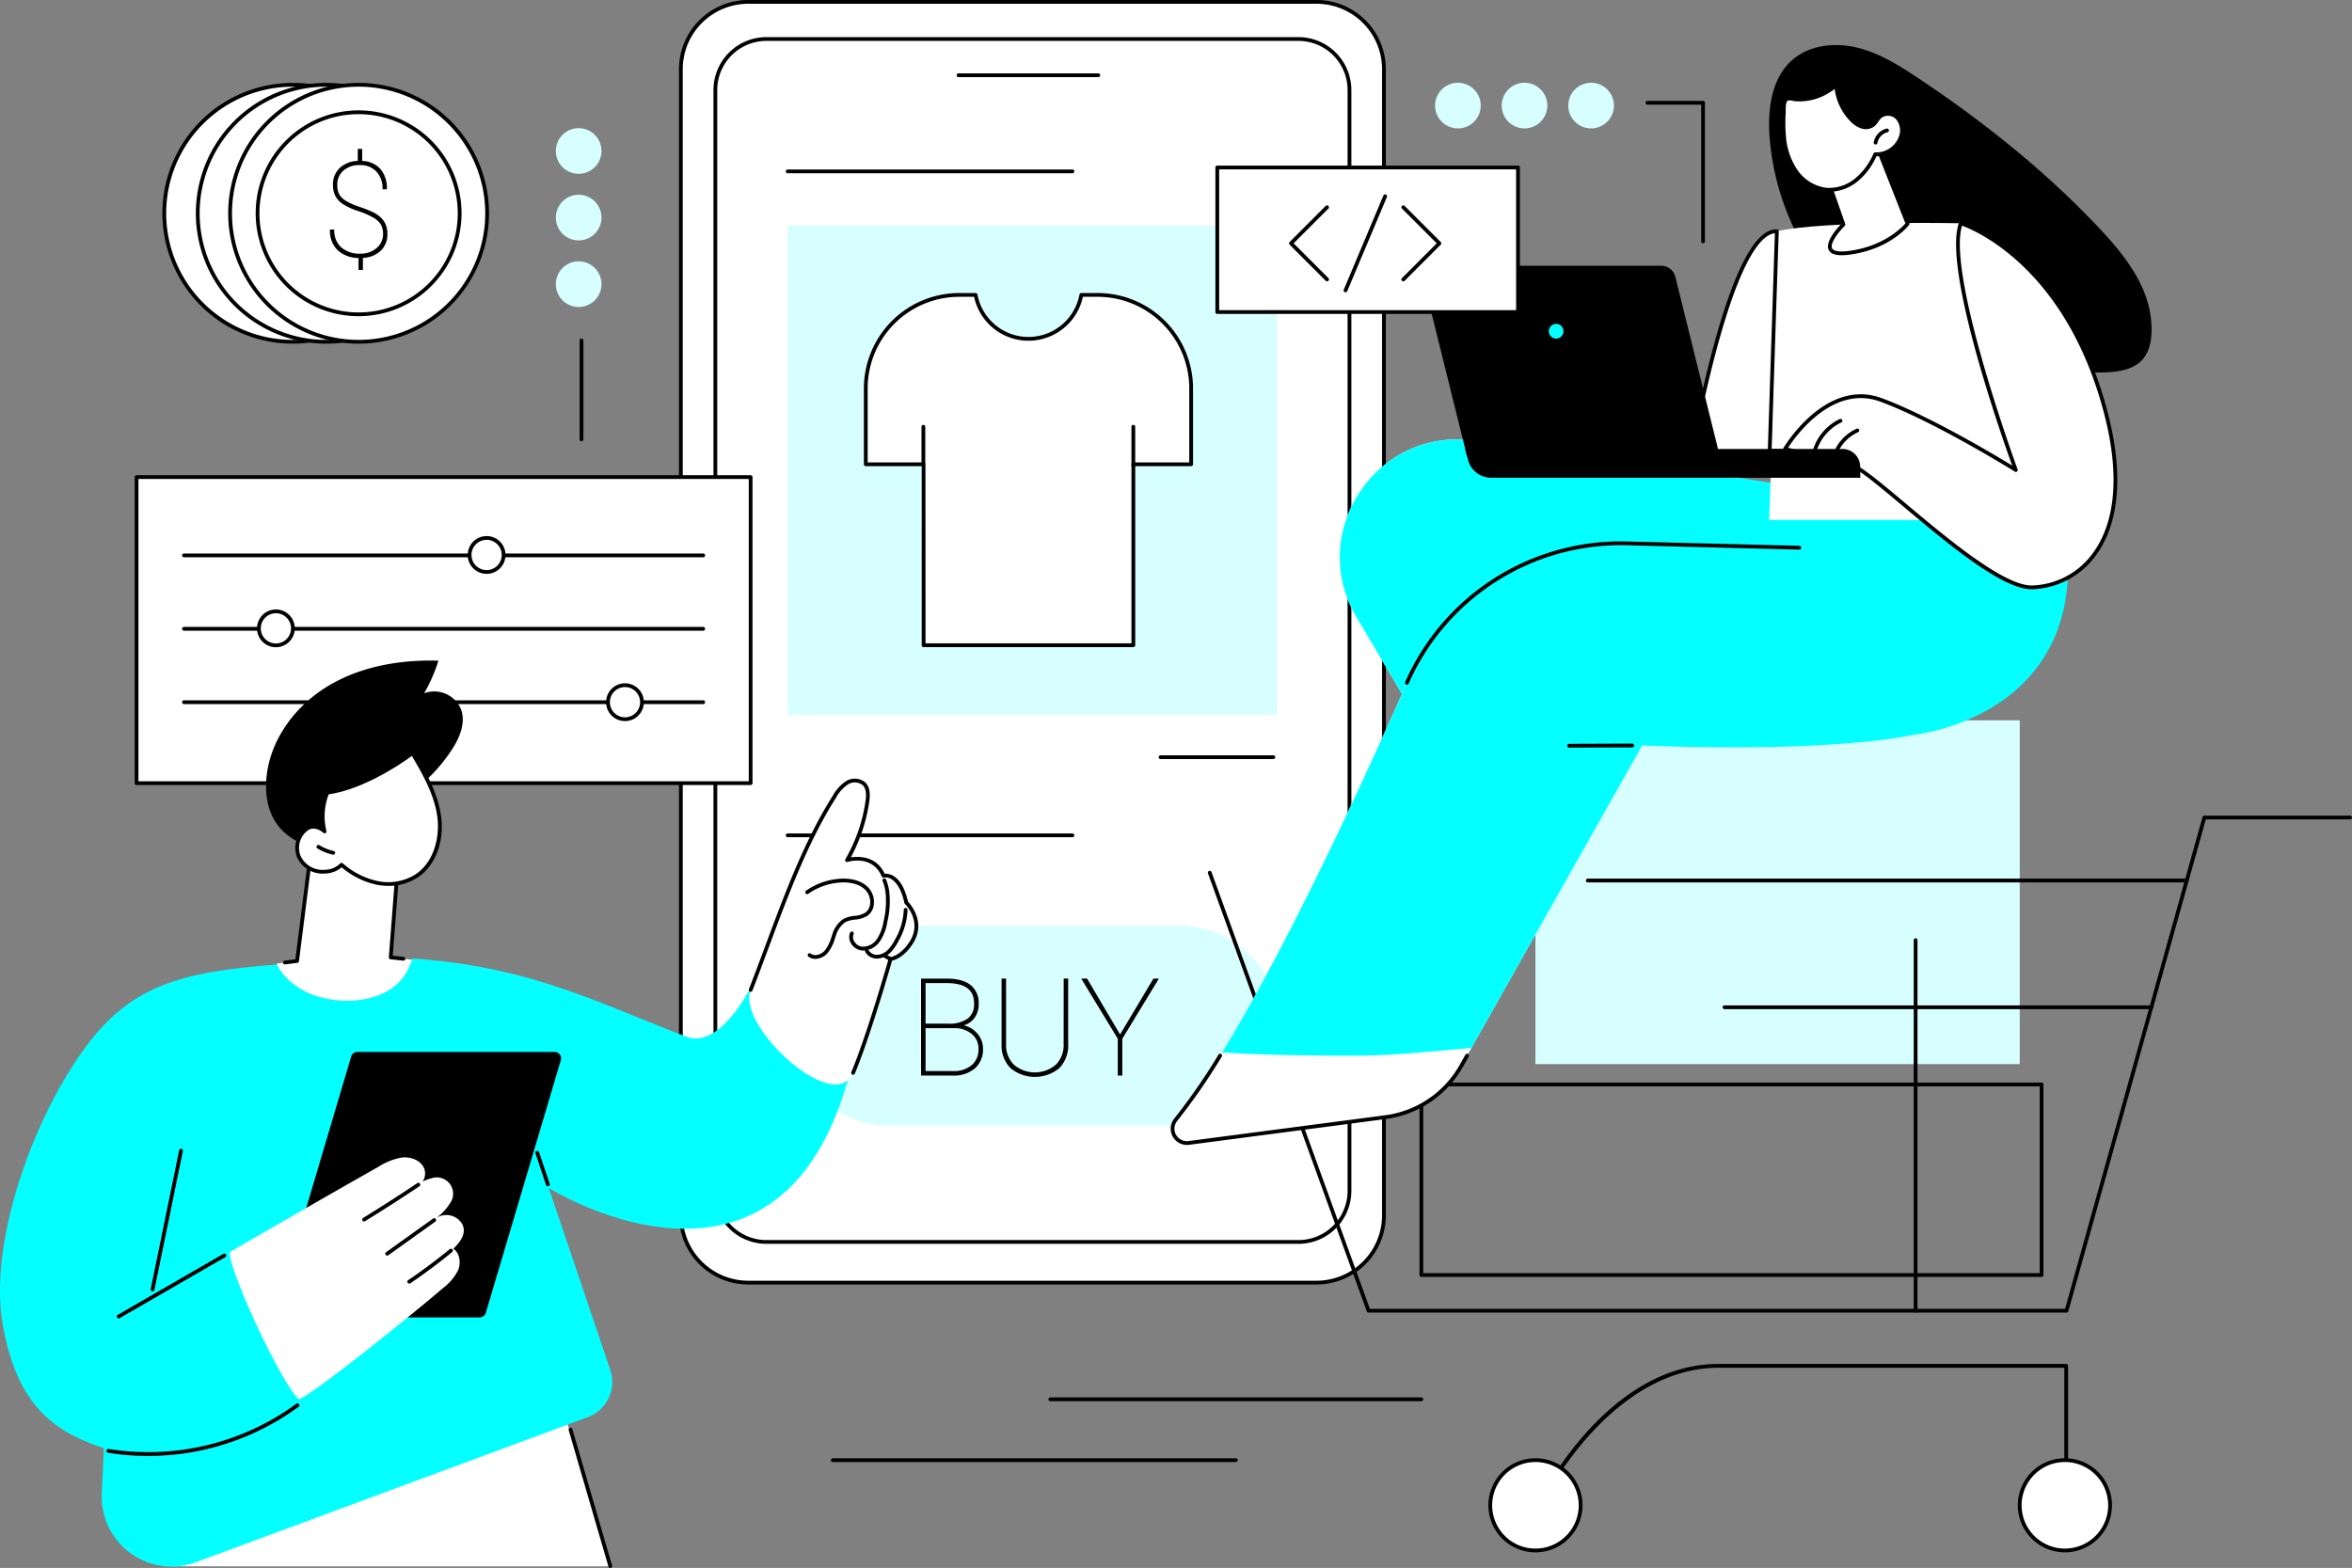 <svg xmlns="http://www.w3.org/2000/svg" xmlns:xlink="http://www.w3.org/1999/xlink" width="628" height="418.741" viewBox="0 0 628 418.741">
  <rect x="0" y="0" width="628" height="418.741" fill="#808080" stroke="none"/>
  <defs>
    <clipPath id="clip-path">
      <rect id="Rechteck_218" data-name="Rechteck 218" width="628" height="418.741" fill="none"/>
    </clipPath>
  </defs>
  <g id="Image_ASSET_small_SIZE_Default_STATE_DEFAULT_" data-name="Image [ASSET=small][SIZE=Default][STATE=DEFAULT]" transform="translate(3.479 19)">
    <g id="Gruppe_103" data-name="Gruppe 103" transform="translate(-3.479 -19)">
      <g id="Gruppe_99" data-name="Gruppe 99" clip-path="url(#clip-path)">
        <path id="Pfad_771" data-name="Pfad 771" d="M378.377,343.028H530.169a18.022,18.022,0,0,0,17.969-17.969V18.969A18.022,18.022,0,0,0,530.169,1H378.377a18.021,18.021,0,0,0-17.969,17.969v306.09a18.021,18.021,0,0,0,17.969,17.969" transform="translate(-178.612 -0.496)" fill="#fff"/>
        <path id="Pfad_772" data-name="Pfad 772" d="M529.674,343.036H377.881a18.494,18.494,0,0,1-18.473-18.473V18.473A18.494,18.494,0,0,1,377.881,0H529.674a18.494,18.494,0,0,1,18.473,18.473v306.09a18.494,18.494,0,0,1-18.473,18.473M377.881,1.009a17.484,17.484,0,0,0-17.464,17.464v306.09a17.484,17.484,0,0,0,17.464,17.464H529.674a17.484,17.484,0,0,0,17.464-17.464V18.473A17.484,17.484,0,0,0,529.674,1.009Z" transform="translate(-178.116)"/>
        <path id="Pfad_773" data-name="Pfad 773" d="M392.282,341.91H534.36a13.657,13.657,0,0,0,13.616-13.617V34.271A13.656,13.656,0,0,0,534.36,20.654H392.282a13.657,13.657,0,0,0-13.617,13.617V328.293a13.657,13.657,0,0,0,13.617,13.617" transform="translate(-187.66 -10.236)" fill="#fff"/>
        <path id="Pfad_774" data-name="Pfad 774" d="M533.864,341.918H391.786A14.137,14.137,0,0,1,377.665,327.8V33.775a14.137,14.137,0,0,1,14.121-14.121H533.864a14.137,14.137,0,0,1,14.121,14.121V327.8a14.137,14.137,0,0,1-14.121,14.121M391.786,20.663a13.127,13.127,0,0,0-13.112,13.112V327.8a13.127,13.127,0,0,0,13.112,13.112H533.864A13.127,13.127,0,0,0,546.976,327.8V33.775a13.127,13.127,0,0,0-13.112-13.112Z" transform="translate(-187.164 -9.74)"/>
        <path id="Pfad_775" data-name="Pfad 775" d="M544.218,39.849h-37.31a.5.5,0,0,1,0-1.009h37.31a.5.5,0,1,1,0,1.009" transform="translate(-250.965 -19.248)"/>
        <rect id="Rechteck_214" data-name="Rechteck 214" width="130.685" height="130.685" transform="translate(210.319 60.203)" fill="#d7ffff"/>
        <path id="Pfad_776" data-name="Pfad 776" d="M545.148,181.1A24.946,24.946,0,0,0,520.2,156.155H515.83a14.355,14.355,0,0,1-28.225,0h-4.373A24.946,24.946,0,0,0,458.287,181.1v20.28h15.434v48.332h55.993V201.38h15.434Z" transform="translate(-227.119 -77.388)" fill="#fff"/>
        <path id="Pfad_777" data-name="Pfad 777" d="M529.218,249.721H473.225a.5.5,0,0,1-.5-.5V201.389H457.79a.5.5,0,0,1-.5-.5V180.6a25.479,25.479,0,0,1,25.45-25.45h4.373a.5.5,0,0,1,.5.413,13.851,13.851,0,0,0,27.233,0,.5.5,0,0,1,.5-.413h4.373a25.479,25.479,0,0,1,25.45,25.45v20.28a.5.5,0,0,1-.5.5h-14.93v47.827a.5.5,0,0,1-.5.5m-55.489-1.009h54.984V200.884a.5.5,0,0,1,.5-.5h14.93V180.6a24.469,24.469,0,0,0-24.442-24.441h-3.959a14.86,14.86,0,0,1-29.051,0h-3.959A24.469,24.469,0,0,0,458.295,180.6V200.38h14.93a.5.5,0,0,1,.5.5Z" transform="translate(-226.623 -76.892)"/>
        <path id="Pfad_778" data-name="Pfad 778" d="M488.277,235.668a.5.5,0,0,1-.5-.5v-9.722a.5.5,0,1,1,1.009,0v9.722a.5.5,0,0,1-.5.5" transform="translate(-241.732 -111.475)"/>
        <path id="Pfad_779" data-name="Pfad 779" d="M599.408,236.172a.5.5,0,0,1-.5-.5V225.441a.5.5,0,1,1,1.009,0v10.227a.5.5,0,0,1-.5.5" transform="translate(-296.806 -111.475)"/>
        <path id="Pfad_780" data-name="Pfad 780" d="M492.494,90.747H416.457a.5.5,0,1,1,0-1.009h76.037a.5.5,0,0,1,0,1.009" transform="translate(-206.139 -44.473)"/>
        <path id="Pfad_781" data-name="Pfad 781" d="M643.954,400.891H613.841a.5.5,0,1,1,0-1.009h30.113a.5.5,0,1,1,0,1.009" transform="translate(-303.959 -198.174)"/>
        <path id="Pfad_782" data-name="Pfad 782" d="M548.639,516.806a26.729,26.729,0,0,0-26.729-26.73H444.683a26.73,26.73,0,0,0,0,53.459H521.91a26.729,26.729,0,0,0,26.729-26.73" transform="translate(-207.131 -242.873)" fill="#d7ffff"/>
        <path id="Pfad_783" data-name="Pfad 783" d="M498.917,530.6a5.3,5.3,0,0,0,2.808-1.858,6.29,6.29,0,0,0,1.206-3.935,6.011,6.011,0,0,0-2.171-4.988c-1.432-1.134-3.565-1.711-6.342-1.711h-6.874v25.9h8.389a8.728,8.728,0,0,0,5.994-1.926,6.725,6.725,0,0,0,2.166-5.265,6.075,6.075,0,0,0-1.654-4.181,6.534,6.534,0,0,0-3.523-2.041m2.158,10.629a7.467,7.467,0,0,1-5.035,1.581h-7.291V531.341h7.659a7.146,7.146,0,0,1,4.728,1.6,5,5,0,0,1,1.754,3.913,5.5,5.5,0,0,1-1.815,4.371m-1.095-12.408a8.605,8.605,0,0,1-5.21,1.322h-6.022V519.309h5.88c4.765.059,7.081,1.833,7.081,5.423a4.813,4.813,0,0,1-1.729,4.084" transform="translate(-241.619 -256.764)"/>
        <path id="Pfad_784" data-name="Pfad 784" d="M546.735,535.55a7.445,7.445,0,0,1-2.093,5.565,8.666,8.666,0,0,1-11.179,0,7.4,7.4,0,0,1-2.1-5.547V518.106h-1.2v17.568a8.535,8.535,0,0,0,2.417,6.371,10.227,10.227,0,0,0,12.966,0,8.577,8.577,0,0,0,2.4-6.442v-17.5h-1.2Z" transform="translate(-262.736 -256.764)"/>
        <path id="Pfad_785" data-name="Pfad 785" d="M591.614,518.106,582.7,533.03l-8.808-14.925h-1.565l9.77,16.07v9.833h1.2v-9.833l9.771-16.07Z" transform="translate(-283.636 -256.764)"/>
        <path id="Pfad_786" data-name="Pfad 786" d="M492.494,442.254H416.457a.5.5,0,1,1,0-1.009h76.037a.5.5,0,0,1,0,1.009" transform="translate(-206.139 -218.673)"/>
        <rect id="Rechteck_215" data-name="Rechteck 215" width="163.968" height="81.737" transform="translate(36.462 127.413)" fill="#fff"/>
        <path id="Pfad_787" data-name="Pfad 787" d="M235.758,334.341H71.79a.5.5,0,0,1-.5-.5V252.1a.5.5,0,0,1,.5-.5H235.758a.5.5,0,0,1,.5.5v81.737a.5.5,0,0,1-.5.5M72.295,333.332H235.254V252.6H72.295Z" transform="translate(-35.328 -124.686)"/>
        <path id="Pfad_788" data-name="Pfad 788" d="M97.4,371.769h0Z" transform="translate(-48.27 -184.242)" fill="#fff"/>
        <path id="Pfad_789" data-name="Pfad 789" d="M235.536,371.778H96.9a.5.5,0,1,1,0-1.009H235.536a.5.5,0,1,1,0,1.009" transform="translate(-47.774 -183.747)"/>
        <path id="Pfad_790" data-name="Pfad 790" d="M326.372,371.848a4.542,4.542,0,1,0-4.541-4.541,4.541,4.541,0,0,0,4.541,4.541" transform="translate(-159.494 -179.78)" fill="#fff"/>
        <path id="Pfad_791" data-name="Pfad 791" d="M325.878,371.858a5.046,5.046,0,1,1,5.045-5.046,5.051,5.051,0,0,1-5.045,5.046m0-9.083a4.037,4.037,0,1,0,4.036,4.037,4.041,4.041,0,0,0-4.036-4.037" transform="translate(-158.999 -179.285)"/>
        <path id="Pfad_792" data-name="Pfad 792" d="M97.4,332.913h0Z" transform="translate(-48.27 -164.986)" fill="#fff"/>
        <path id="Pfad_793" data-name="Pfad 793" d="M235.536,332.922H96.9a.5.5,0,0,1,0-1.009H235.536a.5.5,0,1,1,0,1.009" transform="translate(-47.774 -164.49)"/>
        <path id="Pfad_794" data-name="Pfad 794" d="M141.585,332.756a4.541,4.541,0,1,0-4.541-4.541,4.541,4.541,0,0,0,4.541,4.541" transform="translate(-67.917 -160.407)" fill="#fff"/>
        <path id="Pfad_795" data-name="Pfad 795" d="M141.09,332.764a5.046,5.046,0,1,1,5.046-5.046,5.051,5.051,0,0,1-5.046,5.046m0-9.083a4.037,4.037,0,1,0,4.037,4.037,4.041,4.041,0,0,0-4.037-4.037" transform="translate(-67.421 -159.911)"/>
        <path id="Pfad_796" data-name="Pfad 796" d="M97.4,294.057h0Z" transform="translate(-48.27 -145.729)" fill="#fff"/>
        <path id="Pfad_797" data-name="Pfad 797" d="M235.536,294.066H96.9a.5.5,0,0,1,0-1.009H235.536a.5.5,0,0,1,0,1.009" transform="translate(-47.774 -145.234)"/>
        <path id="Pfad_798" data-name="Pfad 798" d="M253.119,293.9a4.541,4.541,0,1,0-4.541-4.541,4.541,4.541,0,0,0,4.541,4.541" transform="translate(-123.191 -141.15)" fill="#fff"/>
        <path id="Pfad_799" data-name="Pfad 799" d="M252.624,293.908a5.046,5.046,0,1,1,5.046-5.046,5.051,5.051,0,0,1-5.046,5.046m0-9.083a4.037,4.037,0,1,0,4.037,4.037,4.041,4.041,0,0,0-4.037-4.037" transform="translate(-122.695 -140.655)"/>
        <path id="Pfad_800" data-name="Pfad 800" d="M195.167,749.129l12.391,40.427H90.151l-.618-13.22Z" transform="translate(-44.371 -371.255)" fill="#fff"/>
        <path id="Pfad_801" data-name="Pfad 801" d="M312.118,793.359a.5.5,0,0,1-.484-.364L301.017,756.56a.5.5,0,0,1,.968-.282L312.6,792.714a.5.5,0,0,1-.343.625.49.49,0,0,1-.141.021" transform="translate(-149.169 -374.618)"/>
        <path id="Pfad_802" data-name="Pfad 802" d="M190.275,373.777c2.135-3.209,3.9-7.174,2.673-10.829a7.725,7.725,0,0,0-9.908-4.485,43.964,43.964,0,0,0,3.813-8.7c-10.266-.3-20.825,1.517-29.6,6.847S141.71,371.135,140.9,381.372c-.339,4.259.41,8.755,2.947,12.192,2.665,3.61,6.986,5.653,11.339,6.741,5.667,1.416,11.916,1.375,17.08-1.356a15.747,15.747,0,0,0,7.561-8.824,12.713,12.713,0,0,0,.6-2.952c.057-.724-.31-2.058-.031-2.7.331-.757,1.742-1.511,2.364-2.063q1.329-1.178,2.56-2.46a44.46,44.46,0,0,0,4.96-6.177" transform="translate(-69.787 -173.323)"/>
        <path id="Pfad_803" data-name="Pfad 803" d="M219.581,389.469a.5.5,0,0,1-.358-.86,18.44,18.44,0,0,0,4.582-7.763.5.5,0,1,1,.968.284,19.459,19.459,0,0,1-4.834,8.189.5.5,0,0,1-.358.149" transform="translate(-108.571 -188.561)"/>
        <path id="Pfad_804" data-name="Pfad 804" d="M182.689,475.8l-5.743-.625,1.514-19.607s-4.77-23.9-23.149-6.052l-3.365,26.62-5.4.679s2.191,12.417,17.616,12.383c13.1-.029,18.762-4.45,18.532-13.4" transform="translate(-72.623 -219.492)" fill="#fff"/>
        <path id="Pfad_805" data-name="Pfad 805" d="M150.387,476.547a.5.5,0,0,1-.062-1l2.825-.356,3.317-26.232a.5.5,0,0,1,.149-.3c5.721-5.555,10.773-7.7,15.012-6.384,6.8,2.114,8.9,12.267,8.983,12.7a.523.523,0,0,1,.009.138l-1.477,19.119,2.9.316a.5.5,0,0,1-.109,1l-3.384-.368a.505.505,0,0,1-.448-.541l1.509-19.534c-.189-.867-2.323-10.018-8.282-11.868-3.829-1.189-8.5.837-13.881,6.022L154.1,475.7a.5.5,0,0,1-.437.437l-3.213.4a.465.465,0,0,1-.064,0" transform="translate(-74.279 -218.996)"/>
        <path id="Pfad_806" data-name="Pfad 806" d="M169.135,428.543a20.976,20.976,0,0,0,9.595,4.863,14.233,14.233,0,0,0,10.442-1.88c5.057-3.355,6.891-10.163,6-16.166s-4.013-11.41-7.117-16.626c0,0-11.84,9.076-22.715,10.54a16.938,16.938,0,0,0-.743,10.349s-2.415-2.194-4.633-.746a6.273,6.273,0,0,0-2.208,7.559,7.043,7.043,0,0,0,7,3.946,6.312,6.312,0,0,0,4.381-1.84" transform="translate(-77.938 -197.605)" fill="#fff"/>
        <path id="Pfad_807" data-name="Pfad 807" d="M181.157,433.69a16.2,16.2,0,0,1-3.009-.284,21.309,21.309,0,0,1-9.475-4.677,7.052,7.052,0,0,1-4.357,1.661,7.533,7.533,0,0,1-7.512-4.244,6.82,6.82,0,0,1,2.394-8.185,3.938,3.938,0,0,1,4.168.047,17.524,17.524,0,0,1,1.014-9.412.5.5,0,0,1,.4-.316c10.62-1.43,22.358-10.351,22.476-10.441a.5.5,0,0,1,.4-.095.5.5,0,0,1,.338.237c2.781,4.67,6.241,10.483,7.183,16.81,1.031,6.93-1.409,13.469-6.218,16.66a14.132,14.132,0,0,1-7.806,2.24m-12.509-6.147a.5.5,0,0,1,.328.122,20.5,20.5,0,0,0,9.36,4.75,13.715,13.715,0,0,0,10.07-1.8c5.1-3.384,6.576-10.309,5.778-15.671-.881-5.918-4.083-11.451-6.765-15.96-2.279,1.676-12.478,8.833-22.2,10.259a16.3,16.3,0,0,0-.617,9.774.5.5,0,0,1-.83.49c-.086-.078-2.158-1.911-4.018-.7a5.775,5.775,0,0,0-2.022,6.933,6.5,6.5,0,0,0,6.49,3.648,5.81,5.81,0,0,0,4.064-1.685.5.5,0,0,1,.367-.157" transform="translate(-77.45 -197.11)"/>
        <path id="Pfad_808" data-name="Pfad 808" d="M171.952,449.94a.494.494,0,0,1-.114-.013,13.719,13.719,0,0,1-4.045-1.646.5.5,0,1,1,.524-.862,12.736,12.736,0,0,0,3.749,1.526.5.5,0,0,1-.113,1" transform="translate(-83.035 -221.696)"/>
        <path id="Pfad_809" data-name="Pfad 809" d="M146.518,568.741s60.846,38.284,79.784-28.628c-9.878-5.654-21.6-13.475-24.829-26.933,0,0-8.6,18.878-18.306,15.15-23.567-9.048-41.772-18.754-73.065-20.853a16.394,16.394,0,0,1-2.815,5.5c-2.532,3.115-6.578,4.831-10.46,5.448a26.759,26.759,0,0,1-11.287-.623,20.348,20.348,0,0,1-8.882-4.981,14.349,14.349,0,0,1-2.707-3.741c-22.617,1.8-36.858,4.541-48.806,19.127C9.747,547.009-3.085,582.372.654,604.7s14,29.236,27.1,33.535l-.573,12.074a18.682,18.682,0,0,0,25.151,18.4l104.595-38.748a10.029,10.029,0,0,0,6.017-12.615Z" transform="translate(0 -251.497)" fill="#03ffff"/>
        <path id="Pfad_810" data-name="Pfad 810" d="M286.723,618.745a.5.5,0,0,1-.478-.345l-2.814-8.423a.5.5,0,0,1,.957-.32l2.813,8.424a.5.5,0,0,1-.478.664" transform="translate(-140.451 -301.964)"/>
        <path id="Pfad_811" data-name="Pfad 811" d="M396.972,469.167c6.983-17.442,12.3-35.764,22.374-51.619a10.619,10.619,0,0,1,3.283-3.659,3.9,3.9,0,0,1,4.608.226c1.2,1.174,1.142,3.093.9,4.751a43.866,43.866,0,0,1-5.427,15.631s7.074-2.171,9.73,4.192c0,0,4.22-1.185,6.079,7.16,0,0,5.037,4.8,1.372,10.621-2.637,4.184-5.575,4.447-5.575,4.447s-5,21.9-10.607,31.292-30.5-13.652-26.736-23.042" transform="translate(-196.541 -204.799)" fill="#fff"/>
        <path id="Pfad_812" data-name="Pfad 812" d="M424.2,491.32a.5.5,0,0,1-.194-.039.5.5,0,0,1-.271-.659c4.313-10.351,9.923-30.139,9.979-30.338a.5.5,0,0,1,.44-.365c.024,0,2.742-.325,5.193-4.214,3.406-5.405-1.245-9.942-1.293-9.987a.507.507,0,0,1-.144-.255c-.9-4.062-2.36-5.689-3.422-6.339a2.791,2.791,0,0,0-2.033-.444.509.509,0,0,1-.6-.293c-2.451-5.873-8.845-3.987-9.117-3.9a.5.5,0,0,1-.579-.744A43.257,43.257,0,0,0,427.52,418.3c.2-1.343.333-3.25-.753-4.317a3.438,3.438,0,0,0-4-.152,10.112,10.112,0,0,0-3.114,3.5c-7.474,11.758-12.823,26.149-18,40.064-1.484,3.992-2.886,7.763-4.334,11.468a.5.5,0,1,1-.939-.368c1.446-3.7,2.845-7.464,4.328-11.452,5.191-13.965,10.559-28.406,18.091-40.254a11.081,11.081,0,0,1,3.451-3.823,4.405,4.405,0,0,1,5.219.3c1.414,1.389,1.273,3.623,1.044,5.183A45.155,45.155,0,0,1,423.6,433.28c2.167-.322,6.829-.386,9.034,4.36a4.028,4.028,0,0,1,2.343.6c1.784,1.066,3.093,3.375,3.89,6.864.749.792,4.859,5.551,1.337,11.14-2.233,3.542-4.7,4.412-5.6,4.619-.728,2.548-5.891,20.449-9.933,30.148a.5.5,0,0,1-.466.311" transform="translate(-196.424 -204.304)"/>
        <path id="Pfad_813" data-name="Pfad 813" d="M453.325,484.333a4.122,4.122,0,0,1-.795-.076,3.872,3.872,0,0,1-2.608-2.01,3.056,3.056,0,0,1-.148-2.7.5.5,0,0,1,.921.412,2.07,2.07,0,0,0,.122,1.818,2.844,2.844,0,0,0,1.907,1.485,4.449,4.449,0,0,0,4.133-1.9,11.928,11.928,0,0,0,1.828-4.757,23.179,23.179,0,0,0,.521-7.991,12.519,12.519,0,0,0-.767-2.859.5.5,0,0,1,.935-.378,13.458,13.458,0,0,1,.829,3.091,24.09,24.09,0,0,1-.532,8.345,12.8,12.8,0,0,1-2.009,5.156,5.6,5.6,0,0,1-4.338,2.36" transform="translate(-222.778 -230.478)"/>
        <path id="Pfad_814" data-name="Pfad 814" d="M428.932,486.607a2.988,2.988,0,0,1-1.834-.595.5.5,0,1,1,.609-.8c1.078.815,2.8.25,3.732-.789a10.336,10.336,0,0,0,1.779-3.581c.079-.227.157-.453.239-.678a7.5,7.5,0,0,1,3-4.229,8.35,8.35,0,0,1,2.965-.811,6.686,6.686,0,0,0,2.789-.807,3.194,3.194,0,0,0,1.35-2.37,4.658,4.658,0,0,0-1.17-3.652c-1.938-2.057-5.062-2.185-6.749-2.077a16.8,16.8,0,0,0-8.592,3.016.5.5,0,1,1-.579-.826,17.81,17.81,0,0,1,9.108-3.2c1.864-.119,5.327.035,7.547,2.392a5.7,5.7,0,0,1,1.438,4.46,4.184,4.184,0,0,1-1.8,3.1,7.522,7.522,0,0,1-3.2.964,7.482,7.482,0,0,0-2.615.692,6.624,6.624,0,0,0-2.542,3.69c-.079.221-.156.445-.235.668a11.067,11.067,0,0,1-1.981,3.924,4.572,4.572,0,0,1-3.258,1.515" transform="translate(-211.244 -230.534)"/>
        <path id="Pfad_815" data-name="Pfad 815" d="M461.111,494.241a3.59,3.59,0,0,1-3.169-1.784.5.5,0,1,1,.891-.472,2.581,2.581,0,0,0,2.4,1.244,4.288,4.288,0,0,0,2.705-1.281,10.679,10.679,0,0,0,1.88-2.653,17.426,17.426,0,0,0,2.415-8.069.494.494,0,0,1,.51-.5.5.5,0,0,1,.5.51,18.4,18.4,0,0,1-2.537,8.538,11.6,11.6,0,0,1-2.069,2.9,5.286,5.286,0,0,1-3.358,1.56c-.056,0-.112,0-.168,0" transform="translate(-226.919 -238.24)"/>
        <path id="Pfad_816" data-name="Pfad 816" d="M469.021,506.608a.5.5,0,0,1-.166-.028,4.5,4.5,0,0,1-1.463-.844.5.5,0,0,1,.658-.764,3.539,3.539,0,0,0,1.136.656.5.5,0,0,1-.166.981" transform="translate(-231.545 -250.194)"/>
        <path id="Pfad_817" data-name="Pfad 817" d="M220.491,556.966H167.777a1.7,1.7,0,0,0-1.631,1.217L146.118,625.66a1.7,1.7,0,0,0,1.631,2.185h52.714a1.7,1.7,0,0,0,1.631-1.217l20.027-67.477a1.7,1.7,0,0,0-1.631-2.185" transform="translate(-72.378 -276.022)"/>
        <path id="Pfad_818" data-name="Pfad 818" d="M181.318,637.171c2.265-2.183,3.648-4.555,2.2-6.879a4.951,4.951,0,0,0-7.144-1.065,14.429,14.429,0,0,0,4.025-4.16,4.358,4.358,0,0,0-4.948-6.706,9.5,9.5,0,0,0-2.346.9,3.883,3.883,0,0,0,.31-3.811c-1.047-2.029-3.6-2.9-5.872-2.64a17.1,17.1,0,0,0-6.313,2.525c-13.3,7.488-39.584,22.7-39.584,22.7-.691,3.784,13.158,34.25,18.4,39.339,3.39-1.018,28.8-21.376,38.429-29.635a13.771,13.771,0,0,0,4.1-4.814c.82-1.963.516-4.568-1.252-5.751" transform="translate(-60.274 -303.675)" fill="#fff"/>
        <path id="Pfad_819" data-name="Pfad 819" d="M192.261,636.538A.5.5,0,0,1,192,635.6c4.86-2.991,9.726-6.118,14.463-9.294a.5.5,0,0,1,.562.838c-4.749,3.184-9.626,6.318-14.5,9.316a.5.5,0,0,1-.264.075" transform="translate(-95.031 -310.345)"/>
        <path id="Pfad_820" data-name="Pfad 820" d="M204.473,654.945a.5.5,0,0,1-.294-.915l12.553-8.977a.5.5,0,1,1,.587.821l-12.553,8.977a.508.508,0,0,1-.293.094" transform="translate(-101.083 -319.63)"/>
        <path id="Pfad_821" data-name="Pfad 821" d="M216.143,670.438a.5.5,0,0,1-.283-.922c3.809-2.577,7.54-5.363,11.09-8.28a.5.5,0,0,1,.64.779c-3.573,2.937-7.33,5.742-11.164,8.336a.5.5,0,0,1-.282.087" transform="translate(-106.866 -327.64)"/>
        <path id="Pfad_822" data-name="Pfad 822" d="M67.481,757.052a66.778,66.778,0,0,1-10.72-.863.5.5,0,0,1,.162-1,66.961,66.961,0,0,0,50.136-12.085.5.5,0,0,1,.6.813,68.032,68.032,0,0,1-40.176,13.131" transform="translate(-27.92 -368.222)"/>
        <path id="Pfad_823" data-name="Pfad 823" d="M62.354,681.008a.5.5,0,0,1-.253-.941l28.206-16.3a.5.5,0,1,1,.5.873l-28.206,16.3a.5.5,0,0,1-.252.068" transform="translate(-30.651 -328.918)"/>
        <path id="Pfad_824" data-name="Pfad 824" d="M80.266,646.293a.473.473,0,0,1-.1-.011.5.5,0,0,1-.392-.6l7.592-37.038a.5.5,0,0,1,.988.2L80.76,645.89a.5.5,0,0,1-.494.4" transform="translate(-39.528 -301.436)"/>
        <path id="Pfad_825" data-name="Pfad 825" d="M155.6,79.211A34.315,34.315,0,1,1,121.282,44.9,34.315,34.315,0,0,1,155.6,79.211" transform="translate(-43.099 -22.25)" fill="#fff"/>
        <path id="Pfad_826" data-name="Pfad 826" d="M120.786,113.535a34.82,34.82,0,1,1,34.819-34.82,34.859,34.859,0,0,1-34.819,34.82m0-68.631A33.811,33.811,0,1,0,154.6,78.715,33.849,33.849,0,0,0,120.786,44.9" transform="translate(-42.604 -21.754)"/>
        <path id="Pfad_827" data-name="Pfad 827" d="M173.316,79.211A34.315,34.315,0,1,1,139,44.9a34.315,34.315,0,0,1,34.315,34.315" transform="translate(-51.88 -22.25)" fill="#fff"/>
        <path id="Pfad_828" data-name="Pfad 828" d="M138.5,113.535a34.82,34.82,0,1,1,34.819-34.82,34.859,34.859,0,0,1-34.819,34.82m0-68.631a33.811,33.811,0,1,0,33.811,33.811A33.849,33.849,0,0,0,138.5,44.9" transform="translate(-51.384 -21.754)"/>
        <path id="Pfad_829" data-name="Pfad 829" d="M190.431,79.211A34.315,34.315,0,1,1,156.116,44.9a34.315,34.315,0,0,1,34.315,34.315" transform="translate(-60.362 -22.25)" fill="#fff"/>
        <path id="Pfad_830" data-name="Pfad 830" d="M155.62,113.535a34.82,34.82,0,1,1,34.819-34.82,34.859,34.859,0,0,1-34.819,34.82m0-68.631a33.811,33.811,0,1,0,33.811,33.811A33.849,33.849,0,0,0,155.62,44.9" transform="translate(-59.867 -21.754)"/>
        <path id="Pfad_831" data-name="Pfad 831" d="M190.3,86.419A26.979,26.979,0,1,1,163.324,59.44,26.979,26.979,0,0,1,190.3,86.419" transform="translate(-67.571 -29.457)" fill="#fff"/>
        <path id="Pfad_832" data-name="Pfad 832" d="M162.828,113.407a27.483,27.483,0,1,1,27.483-27.483,27.514,27.514,0,0,1-27.483,27.483m0-53.957A26.474,26.474,0,1,0,189.3,85.924,26.5,26.5,0,0,0,162.828,59.45" transform="translate(-67.075 -28.962)"/>
        <path id="Pfad_833" data-name="Pfad 833" d="M189.578,99.115a5.568,5.568,0,0,0-1.252-1.875,8.083,8.083,0,0,0-2.107-1.472,31.3,31.3,0,0,0-3.619-1.439,18.781,18.781,0,0,1-3.625-1.594A5.107,5.107,0,0,1,177.16,91a5.3,5.3,0,0,1-.543-2.6,4.849,4.849,0,0,1,1.635-3.778,6.362,6.362,0,0,1,4.379-1.464,5.8,5.8,0,0,1,4.44,1.741A6.528,6.528,0,0,1,188.7,89.51a.113.113,0,0,0,.113.113h.927a.113.113,0,0,0,.113-.113,7.778,7.778,0,0,0-1.745-5.337,6.791,6.791,0,0,0-4.846-2.134v-3.1a.114.114,0,0,0-.113-.113H182.2a.114.114,0,0,0-.113.113v3.1a7.28,7.28,0,0,0-4.753,1.819,5.943,5.943,0,0,0-1.873,4.572,6.386,6.386,0,0,0,.64,2.971,6.017,6.017,0,0,0,1.967,2.143,17.779,17.779,0,0,0,4.087,1.868,22.572,22.572,0,0,1,4.141,1.8,5.523,5.523,0,0,1,1.961,1.837,4.989,4.989,0,0,1,.577,2.522,4.785,4.785,0,0,1-1.712,3.72,6.4,6.4,0,0,1-4.371,1.514,7.336,7.336,0,0,1-5.082-1.682,5.981,5.981,0,0,1-1.859-4.658.113.113,0,0,0-.114-.113h-.927a.113.113,0,0,0-.113.113,7.2,7.2,0,0,0,2.026,5.395,8.311,8.311,0,0,0,5.6,2.1v3.1a.113.113,0,0,0,.114.113h.944a.113.113,0,0,0,.113-.113v-3.12a7.357,7.357,0,0,0,4.728-1.887,5.956,5.956,0,0,0,1.812-4.5,6.581,6.581,0,0,0-.412-2.428" transform="translate(-86.556 -39.063)"/>
        <path id="Pfad_834" data-name="Pfad 834" d="M917.49,625.067H751.882a.5.5,0,0,1-.5-.5v-50.9a.5.5,0,0,1,.5-.5H917.49a.5.5,0,0,1,.5.5v50.9a.5.5,0,0,1-.5.5m-165.1-1.009h164.6V574.168h-164.6Z" transform="translate(-372.37 -284.047)"/>
        <rect id="Rechteck_216" data-name="Rechteck 216" width="129.31" height="91.811" transform="translate(409.97 192.369)" fill="#d7ffff"/>
        <path id="Pfad_835" data-name="Pfad 835" d="M868.629,564.545H682.268a.5.5,0,0,1-.474-.332L639.388,447.239a.5.5,0,0,1,.948-.344l42.285,116.641H868.246l36.7-131.336a.5.5,0,0,1,.486-.368H944.35a.5.5,0,0,1,0,1.009H905.817l-36.7,131.336a.5.5,0,0,1-.486.369" transform="translate(-316.854 -214.008)"/>
        <path id="Pfad_836" data-name="Pfad 836" d="M999.921,466.186H840a.5.5,0,0,1,0-1.009H999.921a.5.5,0,0,1,0,1.009" transform="translate(-416.041 -230.533)"/>
        <path id="Pfad_837" data-name="Pfad 837" d="M1026.318,533.291H912.356a.5.5,0,0,1,0-1.009h113.962a.5.5,0,0,1,0,1.009" transform="translate(-451.898 -263.79)"/>
        <path id="Pfad_838" data-name="Pfad 838" d="M1013.5,596.73a.5.5,0,0,1-.5-.5V497.279a.5.5,0,1,1,1.009,0v98.946a.5.5,0,0,1-.5.5" transform="translate(-502.024 -246.193)"/>
        <path id="Pfad_839" data-name="Pfad 839" d="M808.1,765.72a.5.5,0,0,1-.451-.729c6.752-13.628,14.656-24.283,23.492-31.669,8.875-7.419,18.255-11.181,27.882-11.181h92.9a.5.5,0,0,1,.5.5v42.569a.5.5,0,1,1-1.009,0V723.151H859.025c-18.758,0-37.154,15.413-50.47,42.289a.5.5,0,0,1-.453.281" transform="translate(-400.232 -357.881)"/>
        <path id="Pfad_840" data-name="Pfad 840" d="M1069.113,785.118a12.061,12.061,0,1,0,12.061-12.061,12.061,12.061,0,0,0-12.061,12.061" transform="translate(-529.833 -383.113)" fill="#fff"/>
        <path id="Pfad_841" data-name="Pfad 841" d="M1080.679,797.189a12.566,12.566,0,1,1,12.566-12.566,12.58,12.58,0,0,1-12.566,12.566m0-24.123a11.557,11.557,0,1,0,11.557,11.557,11.57,11.57,0,0,0-11.557-11.557" transform="translate(-529.338 -382.618)"/>
        <path id="Pfad_842" data-name="Pfad 842" d="M788.859,785.118a12.061,12.061,0,1,0,12.061-12.061,12.061,12.061,0,0,0-12.061,12.061" transform="translate(-390.945 -383.113)" fill="#fff"/>
        <path id="Pfad_843" data-name="Pfad 843" d="M800.424,797.189a12.566,12.566,0,1,1,12.566-12.566,12.58,12.58,0,0,1-12.566,12.566m0-24.123a11.557,11.557,0,1,0,11.557,11.557,11.57,11.57,0,0,0-11.557-11.557" transform="translate(-390.449 -382.618)"/>
        <path id="Pfad_844" data-name="Pfad 844" d="M830.152,49.912a6.093,6.093,0,1,0,6.093-6.093,6.093,6.093,0,0,0-6.093,6.093" transform="translate(-411.409 -21.716)" fill="#d7ffff"/>
        <path id="Pfad_845" data-name="Pfad 845" d="M794.9,49.912a6.093,6.093,0,1,0,6.093-6.093,6.093,6.093,0,0,0-6.093,6.093" transform="translate(-393.938 -21.716)" fill="#d7ffff"/>
        <path id="Pfad_846" data-name="Pfad 846" d="M759.648,49.912a6.093,6.093,0,1,0,6.093-6.093,6.093,6.093,0,0,0-6.093,6.093" transform="translate(-376.468 -21.716)" fill="#d7ffff"/>
        <path id="Pfad_847" data-name="Pfad 847" d="M886.406,91.433a.5.5,0,0,1-.5-.5V54.414h-14.34a.5.5,0,1,1,0-1.009h14.844a.5.5,0,0,1,.5.5V90.928a.5.5,0,0,1-.5.5" transform="translate(-431.681 -26.467)"/>
        <path id="Pfad_848" data-name="Pfad 848" d="M300.32,138.365a6.093,6.093,0,1,0,6.093,6.093,6.093,6.093,0,0,0-6.093-6.093" transform="translate(-145.814 -68.571)" fill="#d7ffff"/>
        <path id="Pfad_849" data-name="Pfad 849" d="M300.32,103.113a6.093,6.093,0,1,0,6.093,6.093,6.093,6.093,0,0,0-6.093-6.093" transform="translate(-145.814 -51.101)" fill="#d7ffff"/>
        <path id="Pfad_850" data-name="Pfad 850" d="M300.32,67.861a6.093,6.093,0,1,0,6.093,6.093,6.093,6.093,0,0,0-6.093-6.093" transform="translate(-145.814 -33.631)" fill="#d7ffff"/>
        <path id="Pfad_851" data-name="Pfad 851" d="M307.306,206.7a.5.5,0,0,1-.5-.5V179.774a.5.5,0,0,1,1.009,0v26.417a.5.5,0,0,1-.5.5" transform="translate(-152.046 -88.843)"/>
        <path id="Pfad_852" data-name="Pfad 852" d="M1038.456,97.448c-.853-9.631-7.319-17.757-13.955-24.788-14.39-15.249-30.885-28.418-48.341-40.033-5.09-3.387-10.39-6.7-16.339-8.112s-12.738-.631-17.3,3.438c-5.394,4.81-6.442,12.841-5.98,20.053a69.254,69.254,0,0,0,30.016,52.223,69.512,69.512,0,0,0,45.54,11.1c11.439-1.17,27.99,4.547,26.359-13.882" transform="translate(-464.085 -11.827)"/>
        <path id="Pfad_853" data-name="Pfad 853" d="M832.291,253.481l-25.476-11.95L745,232.957c-26.064-3.615-44.762,24.492-31.355,47.134l38.4,64.853V306.369H791.76l-21.346-26.791s69.655,1.656,61.877-26.1" transform="translate(-351.461 -115.293)" fill="#fff"/>
        <path id="Pfad_854" data-name="Pfad 854" d="M844.4,258.534l-37.587-17L745,232.958c-26.064-3.615-44.762,24.492-31.355,47.134l27.205,45.946V307.672H792.8l-22.383-28.093s81.766,6.709,73.988-21.045" transform="translate(-351.461 -115.293)" fill="#03ffff"/>
        <path id="Pfad_855" data-name="Pfad 855" d="M794.654,288.993l-52.6-1.325a62.6,62.6,0,0,0-58.813,37.243c-16.836,38.016-43.107,93.811-61.7,116.66a3.825,3.825,0,0,0,3.463,6.21l52.557-6.893a27.221,27.221,0,0,0,20.167-13.612l48.328-85.643s96.778,4.669,88.212-14.491-39.615-38.149-39.615-38.149" transform="translate(-307.594 -142.553)" fill="#fff"/>
        <path id="Pfad_856" data-name="Pfad 856" d="M623.973,582.253a4.332,4.332,0,0,1-3.322-7.068,165.388,165.388,0,0,0,11.8-17.044.5.5,0,0,1,.858.531,166.412,166.412,0,0,1-11.88,17.151,3.32,3.32,0,0,0,3.006,5.392L677,574.321a26.844,26.844,0,0,0,19.792-13.359l1.582-2.8a.5.5,0,0,1,.879.5l-1.582,2.8a27.86,27.86,0,0,1-20.541,13.864l-52.557,6.893a4.525,4.525,0,0,1-.6.039" transform="translate(-307.094 -276.486)"/>
        <path id="Pfad_857" data-name="Pfad 857" d="M703.863,423.275c-4.166.366-8.334.712-12.509.942s-8.352.27-12.538.251c-8.39-.038-16.782-.116-25.164-.5q-3.352-.154-6.7-.379c16.684-27.211,35.967-68.533,49.318-98.679a62.6,62.6,0,0,1,58.812-37.244l52.6,1.325s31.049,18.988,39.615,38.149-88.211,14.491-88.211,14.491L713.5,422.415c-3.215.271-6.427.578-9.633.859" transform="translate(-320.617 -142.553)" fill="#03ffff"/>
        <path id="Pfad_858" data-name="Pfad 858" d="M744.226,324.92a.5.5,0,0,1-.461-.709,62.9,62.9,0,0,1,59.286-37.544l45.962,1.158a.5.5,0,0,1,.491.517.483.483,0,0,1-.517.491l-45.961-1.158a61.937,61.937,0,0,0-58.338,36.944.506.506,0,0,1-.462.3" transform="translate(-368.575 -142.057)"/>
        <path id="Pfad_859" data-name="Pfad 859" d="M830.071,394.766a.5.5,0,0,1,0-1.009l16.867-.064h0a.5.5,0,0,1,0,1.009l-16.867.063Z" transform="translate(-411.119 -195.108)"/>
        <path id="Pfad_860" data-name="Pfad 860" d="M902.732,250.265,929.8,270.013s27.125,24.429,29.162,50.144c0,0,52.679-5.6,38.054-63.794l-66.751-1.9Z" transform="translate(-447.378 -124.027)" fill="#03ffff"/>
        <path id="Pfad_861" data-name="Pfad 861" d="M1007.322,197.377l-19.68-79.266s-36.353-.74-49.125,2.147c0,0-1.417,64.384-2.074,77.118Z" transform="translate(-464.085 -58.492)" fill="#fff"/>
        <path id="Pfad_862" data-name="Pfad 862" d="M893.826,186.037s10.693-64.208,23.571-63.589l-2.074,63.589Z" transform="translate(-442.964 -60.681)" fill="#fff"/>
        <path id="Pfad_863" data-name="Pfad 863" d="M914.827,186.046h-21.5a.5.5,0,0,1-.5-.587c.027-.161,2.726-16.259,6.966-32.074,5.754-21.46,11.5-32.206,17.126-31.936a.5.5,0,0,1,.48.52l-2.074,63.59a.5.5,0,0,1-.5.488m-20.9-1.009h20.41l2.041-62.568c-3.512.351-8.936,6.3-15.606,31.177-3.771,14.066-6.32,28.356-6.845,31.391" transform="translate(-442.469 -60.185)"/>
        <path id="Pfad_864" data-name="Pfad 864" d="M782.477,245.39h98.542v-2.969a4.726,4.726,0,0,0-4.726-4.726H775.548l.809,3a6.338,6.338,0,0,0,6.12,4.69" transform="translate(-384.348 -117.797)"/>
        <path id="Pfad_865" data-name="Pfad 865" d="M768.833,193.831h59.452a3.908,3.908,0,0,0,3.793-4.848l-11.236-45.328a3.908,3.908,0,0,0-3.793-2.968H757.6a3.908,3.908,0,0,0-3.793,4.848l11.236,45.328a3.907,3.907,0,0,0,3.793,2.967" transform="translate(-373.514 -69.722)"/>
        <path id="Pfad_866" data-name="Pfad 866" d="M819.831,173.435a1.963,1.963,0,1,0,1.963-1.963,1.963,1.963,0,0,0-1.963,1.963" transform="translate(-406.294 -84.978)" fill="#03ffff"/>
        <path id="Pfad_867" data-name="Pfad 867" d="M944.9,178.473s10.848-18.584,25.666-13.086,35.943,18.707,35.943,18.707-19.5-52.976-14.676-65.9c0,0,25.547,7.67,37.363,45.859s-5.81,51.163-18.313,51.388-43.855-32.771-48.8-32.757Z" transform="translate(-468.275 -58.575)" fill="#fff"/>
        <path id="Pfad_868" data-name="Pfad 868" d="M1010.259,215.452c-7.923,0-22.477-12.216-34.185-22.044-6.564-5.51-12.765-10.715-14.481-10.715h0a.517.517,0,0,1-.121-.015l-17.185-4.212a.5.5,0,0,1-.316-.744c.111-.189,11.237-18.886,26.278-13.3,12.647,4.692,30.053,15.1,34.8,17.992-3.083-8.559-18.64-52.95-14.18-64.889a.506.506,0,0,1,.617-.307c.265.08,6.578,2.025,14.432,8.708,7.225,6.148,17.127,17.643,23.267,37.486,7.258,23.456,3.1,36.226-1.659,42.808a21.892,21.892,0,0,1-17.127,9.234h-.136m-48.6-33.766c2.026.082,6.824,4.03,15.068,10.95,11.032,9.26,26.14,21.936,33.654,21.807a20.878,20.878,0,0,0,16.328-8.817c4.628-6.4,8.647-18.86,1.513-41.918-10.734-34.691-33.079-44.093-36.566-45.366-4.1,13.371,14.642,64.562,14.834,65.084a.5.5,0,0,1-.741.6c-.211-.132-21.251-13.245-35.851-18.662-12.781-4.741-22.706,9.228-24.693,12.289Z" transform="translate(-467.78 -58.08)"/>
        <path id="Pfad_869" data-name="Pfad 869" d="M970.814,234.39a.5.5,0,0,1-.166-.028.5.5,0,0,1-.311-.642,11.746,11.746,0,0,1,6.263-6.782.5.5,0,1,1,.406.924,10.723,10.723,0,0,0-5.717,6.19.5.5,0,0,1-.476.339" transform="translate(-480.868 -112.445)"/>
        <path id="Pfad_870" data-name="Pfad 870" d="M960.105,230.767a.516.516,0,0,1-.145-.021.5.5,0,0,1-.339-.628,13.608,13.608,0,0,1,7.145-8.3.5.5,0,1,1,.429.913,12.589,12.589,0,0,0-6.608,7.676.505.505,0,0,1-.483.36" transform="translate(-475.561 -109.905)"/>
        <path id="Pfad_871" data-name="Pfad 871" d="M960.755,245.39v-2.969a4.726,4.726,0,0,0-4.726-4.726H936.443Z" transform="translate(-464.085 -117.797)"/>
        <path id="Pfad_872" data-name="Pfad 872" d="M979.285,75.516l8.544,21.655s-4.789,6.318-15.532,7.757-1.6-7.548-1.6-7.548l-5.189-14.848Z" transform="translate(-478.488 -37.424)" fill="#fff"/>
        <path id="Pfad_873" data-name="Pfad 873" d="M969.732,105.091c-1.857,0-2.994-.466-3.454-1.408-1.063-2.173,2.335-5.9,3.342-6.931L964.535,82.2a.5.5,0,0,1,.247-.616L978.56,74.57a.5.5,0,0,1,.7.264L987.8,96.489a.5.5,0,0,1-.068.49c-.2.265-5.041,6.5-15.866,7.953a16.283,16.283,0,0,1-2.136.16m-4.1-22.806,5.043,14.431a.5.5,0,0,1-.123.526c-1.645,1.619-4.015,4.679-3.37,6,.385.787,2,1.033,4.551.691,9.279-1.243,14.07-6.251,15.02-7.349l-8.231-20.862Z" transform="translate(-477.993 -36.928)"/>
        <path id="Pfad_874" data-name="Pfad 874" d="M944.189,58.6a19.171,19.171,0,0,0,3.143,9.288,11.609,11.609,0,0,0,8.186,5.033,11.431,11.431,0,0,0,7.977-2.605,18.036,18.036,0,0,0,5.054-6.855,6.924,6.924,0,0,0,6.858-4.737,5.127,5.127,0,0,0-.865-4.884,3.47,3.47,0,0,0-4.656-.484C969.144,54,968.769,55,968,55.616a3.39,3.39,0,0,1-3.132.434,6.858,6.858,0,0,1-2.695-1.84,14.485,14.485,0,0,1-4.049-9.312c.016.326-1.481,1.25-1.743,1.431a14,14,0,0,1-2.087,1.184,14.579,14.579,0,0,1-4.55,1.246,14.238,14.238,0,0,1-2.4.05,7.633,7.633,0,0,0-2.155-.206c-1.289.351-1.006,2.8-1.059,3.8a41.731,41.731,0,0,0,.058,6.2" transform="translate(-467.852 -22.251)" fill="#fff"/>
        <path id="Pfad_875" data-name="Pfad 875" d="M955.846,72.962q-.437,0-.868-.039a12.121,12.121,0,0,1-8.553-5.244,19.5,19.5,0,0,1-3.234-9.531,42.047,42.047,0,0,1-.06-6.272c.009-.165.008-.373.007-.6-.006-1.3-.014-3.259,1.424-3.65a3.748,3.748,0,0,1,1.641.081,5.627,5.627,0,0,0,.677.108,13.785,13.785,0,0,0,2.315-.048,13.984,13.984,0,0,0,4.392-1.2,13.4,13.4,0,0,0,2.012-1.141c.039-.026.1-.069.186-.122a7.222,7.222,0,0,0,1.352-1.009.5.5,0,0,1,.467-.388.511.511,0,0,1,.528.48,14.006,14.006,0,0,0,3.907,8.984,6.236,6.236,0,0,0,2.489,1.712,2.87,2.87,0,0,0,2.66-.348,4.858,4.858,0,0,0,.886-1.06,6.157,6.157,0,0,1,.984-1.19,3.965,3.965,0,0,1,5.362.526,5.577,5.577,0,0,1,.973,5.37,7.42,7.42,0,0,1-7.021,5.107,18.21,18.21,0,0,1-5.059,6.732,12.183,12.183,0,0,1-7.468,2.752M944.2,58.052a18.522,18.522,0,0,0,3.052,9.045,11.108,11.108,0,0,0,7.819,4.821,10.924,10.924,0,0,0,7.618-2.5,17.413,17.413,0,0,0,4.908-6.665.509.509,0,0,1,.493-.3,6.436,6.436,0,0,0,6.344-4.381,4.634,4.634,0,0,0-.756-4.4,2.97,2.97,0,0,0-3.951-.444,5.3,5.3,0,0,0-.817,1,5.723,5.723,0,0,1-1.084,1.273,3.884,3.884,0,0,1-3.6.521,7.2,7.2,0,0,1-2.9-1.968,15.064,15.064,0,0,1-4.095-8.533c-.237.175-.529.373-.884.605l-.166.11a14.617,14.617,0,0,1-2.162,1.227,15.023,15.023,0,0,1-4.708,1.289,14.741,14.741,0,0,1-2.485.052,6.565,6.565,0,0,1-.807-.126,3.163,3.163,0,0,0-1.182-.1c-.691.188-.684,1.744-.68,2.673,0,.254,0,.481-.008.662a40.909,40.909,0,0,0,.057,6.123m12.93-13.629v0Z" transform="translate(-467.356 -21.755)"/>
        <path id="Pfad_876" data-name="Pfad 876" d="M995.872,69.064a4.1,4.1,0,0,0-3.051,3.254Z" transform="translate(-492.025 -34.227)" fill="#fff"/>
        <path id="Pfad_877" data-name="Pfad 877" d="M992.327,72.328a.511.511,0,0,1-.082-.007.5.5,0,0,1-.416-.58,4.611,4.611,0,0,1,3.436-3.664.5.5,0,1,1,.226.983,3.579,3.579,0,0,0-2.666,2.844.5.5,0,0,1-.5.423" transform="translate(-491.529 -33.732)"/>
        <rect id="Rechteck_217" data-name="Rechteck 217" width="80.299" height="38.612" transform="translate(325.019 44.723)" fill="#fff"/>
        <path id="Pfad_878" data-name="Pfad 878" d="M724.147,127.284h-80.3a.5.5,0,0,1-.5-.5V88.167a.5.5,0,0,1,.5-.5h80.3a.5.5,0,0,1,.5.5V126.78a.5.5,0,0,1-.5.5m-79.795-1.009h79.29v-37.6h-79.29Z" transform="translate(-318.829 -43.444)"/>
        <path id="Pfad_879" data-name="Pfad 879" d="M742.329,129.01a.5.5,0,0,1-.357-.861l9.28-9.28-9.28-9.28a.5.5,0,0,1,.713-.713l9.637,9.637a.5.5,0,0,1,0,.713l-9.637,9.637a.5.5,0,0,1-.357.148" transform="translate(-367.635 -53.883)"/>
        <path id="Pfad_880" data-name="Pfad 880" d="M692.5,129.01a.5.5,0,0,1-.357-.148l-9.637-9.637a.5.5,0,0,1,0-.713l9.637-9.637a.5.5,0,0,1,.713.713l-9.28,9.28,9.28,9.28a.5.5,0,0,1-.357.861" transform="translate(-338.167 -53.883)"/>
        <path id="Pfad_881" data-name="Pfad 881" d="M711.726,129.061a.5.5,0,0,1-.465-.7l10.588-25.141a.5.5,0,0,1,.93.391l-10.588,25.141a.5.5,0,0,1-.465.309" transform="translate(-352.469 -51)"/>
        <path id="Pfad_882" data-name="Pfad 882" d="M654.553,740.855H555.488a.5.5,0,0,1,0-1.009h99.065a.5.5,0,1,1,0,1.009" transform="translate(-275.04 -366.655)"/>
        <path id="Pfad_883" data-name="Pfad 883" d="M547.955,773.066H440.34a.5.5,0,1,1,0-1.009H547.955a.5.5,0,1,1,0,1.009" transform="translate(-217.975 -382.618)"/>
      </g>
    </g>
  </g>
</svg>
